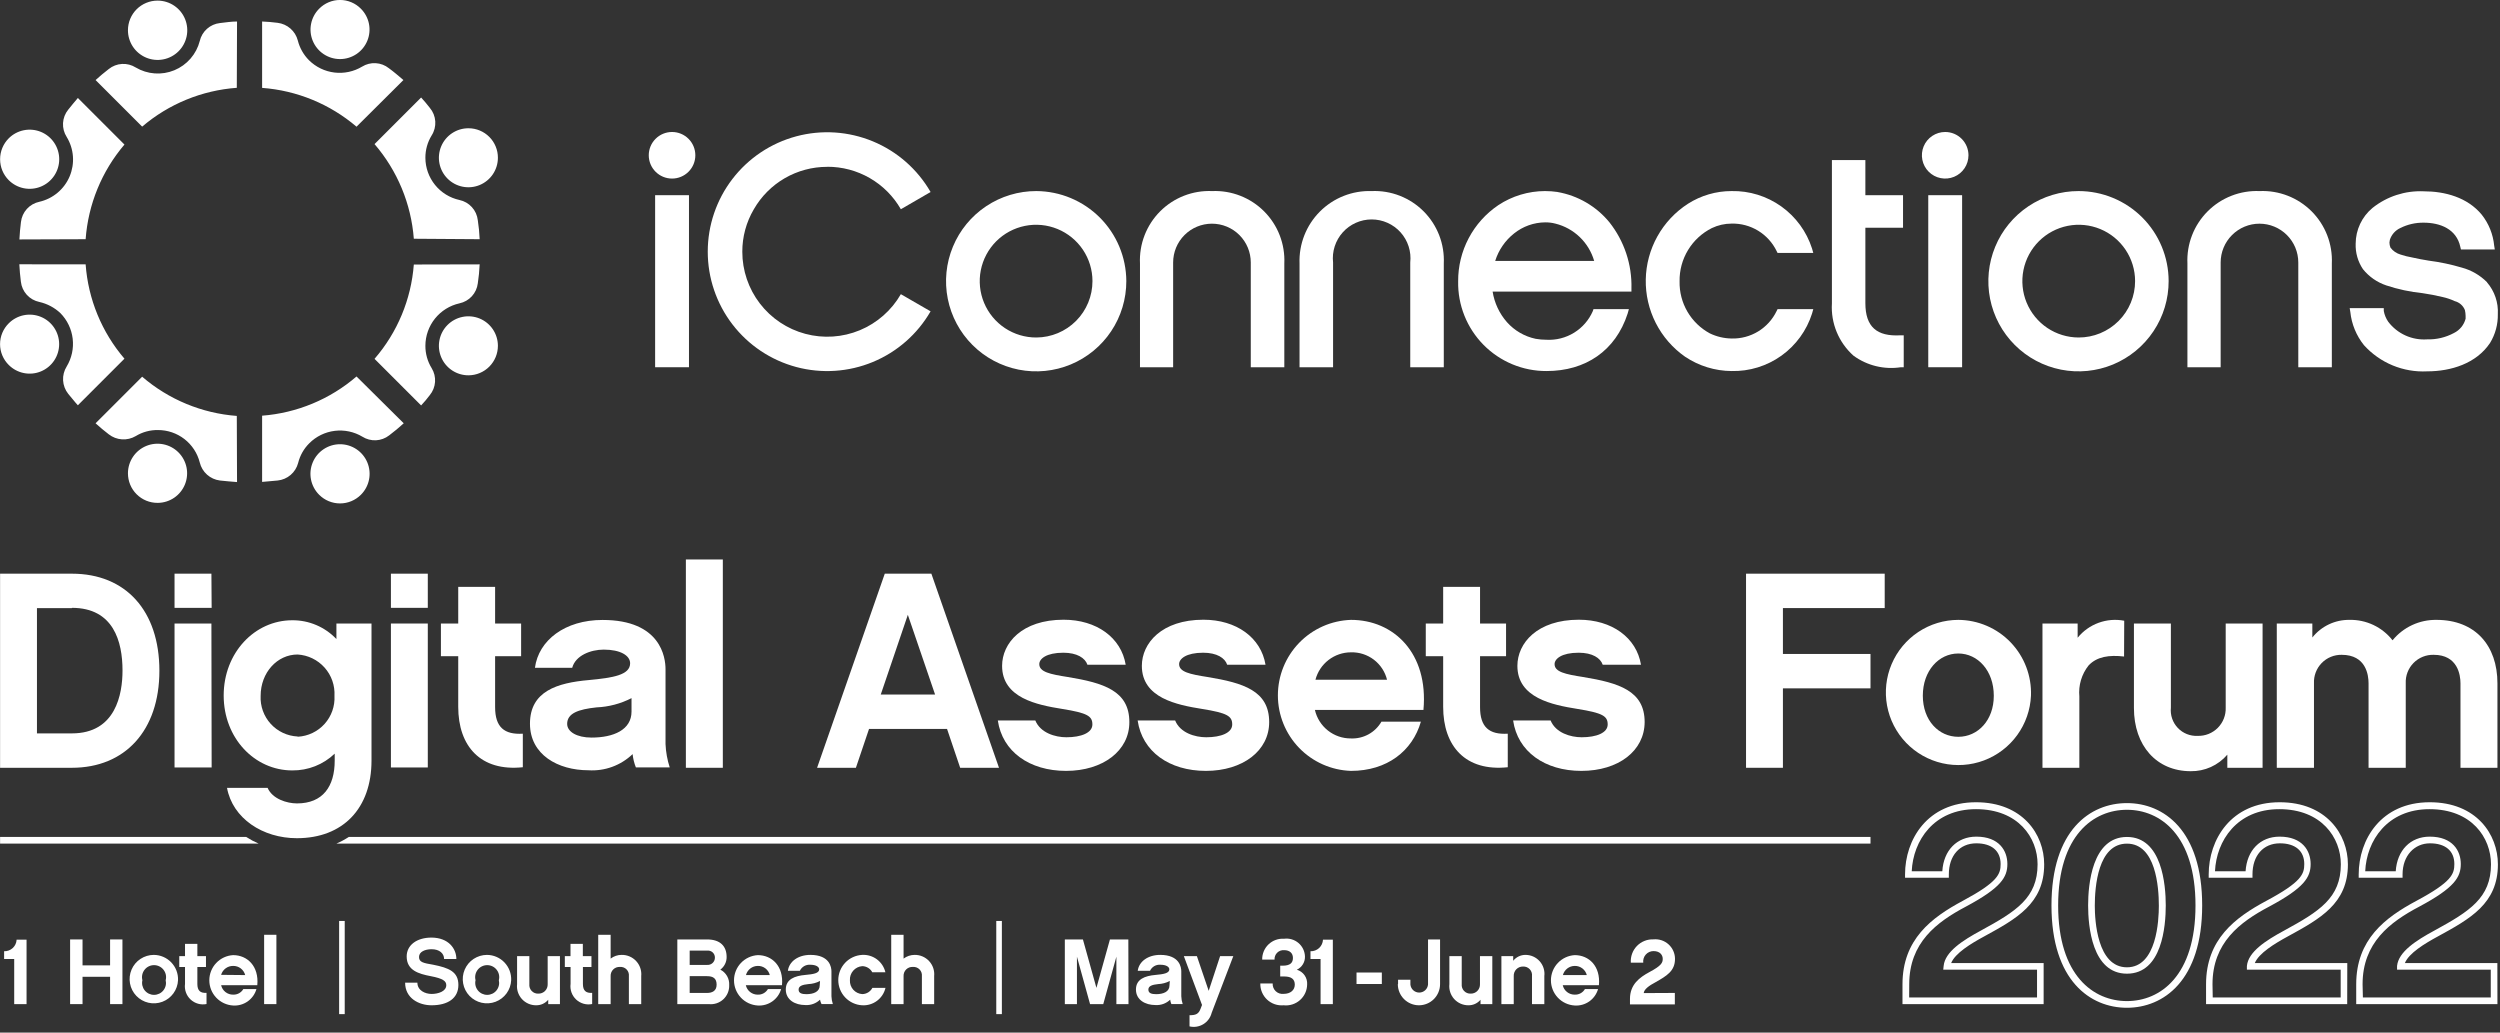 <svg xmlns="http://www.w3.org/2000/svg" width="322" height="133" viewBox="0 0 322 133" fill="none"><rect x="0" y="0" width="322" height="133" fill="#333333" stroke="none"/><g clip-path="url(#clip0_4504_1010)"><path d="M192.58 33.61C193.016 32.213 193.863 30.979 195.01 30.07C196.145 29.158 197.554 28.655 199.01 28.64C199.455 28.634 199.899 28.688 200.33 28.8C201.512 29.093 202.597 29.691 203.474 30.535C204.352 31.38 204.992 32.44 205.33 33.61H192.58ZM200.64 24.73C200.094 24.65 199.542 24.61 198.99 24.61C196.856 24.615 194.77 25.244 192.99 26.42C191.384 27.503 190.071 28.966 189.167 30.68C188.263 32.393 187.797 34.303 187.81 36.24C187.782 37.751 188.056 39.252 188.617 40.656C189.177 42.059 190.013 43.337 191.074 44.413C192.135 45.489 193.4 46.342 194.796 46.922C196.191 47.502 197.689 47.797 199.2 47.79C204.2 47.79 208.08 45.2 209.64 40.39L209.8 39.82H205.24L205.16 40.06C204.659 41.217 203.815 42.191 202.742 42.853C201.669 43.515 200.419 43.831 199.16 43.76C198.704 43.759 198.249 43.719 197.8 43.64C196.37 43.341 195.073 42.591 194.1 41.5C193.122 40.389 192.48 39.023 192.25 37.56H210.13V37.15C210.209 34.07 209.208 31.06 207.3 28.64C205.609 26.574 203.231 25.186 200.6 24.73" fill="white"></path><path d="M156.12 24.61C154.883 24.557 153.648 24.763 152.494 25.213C151.34 25.664 150.293 26.35 149.419 27.228C148.545 28.106 147.864 29.156 147.418 30.311C146.972 31.467 146.772 32.703 146.83 33.94V47.3H151.1V33.81C151.1 32.484 151.627 31.212 152.564 30.274C153.502 29.337 154.774 28.81 156.1 28.81C157.426 28.81 158.698 29.337 159.636 30.274C160.573 31.212 161.1 32.484 161.1 33.81V47.3H165.42V33.94C165.477 32.703 165.275 31.468 164.829 30.313C164.383 29.158 163.701 28.109 162.827 27.231C161.954 26.354 160.907 25.668 159.754 25.217C158.601 24.765 157.367 24.559 156.13 24.61" fill="white"></path><path d="M176.67 24.61C175.436 24.569 174.206 24.783 173.058 25.238C171.91 25.693 170.868 26.38 169.996 27.255C169.125 28.13 168.443 29.175 167.993 30.325C167.543 31.475 167.334 32.706 167.38 33.94V47.3H171.7V33.81C171.623 33.111 171.694 32.404 171.909 31.735C172.124 31.066 172.477 30.45 172.946 29.926C173.415 29.403 173.989 28.984 174.631 28.698C175.272 28.411 175.967 28.263 176.67 28.263C177.373 28.263 178.068 28.411 178.709 28.698C179.351 28.984 179.925 29.403 180.394 29.926C180.863 30.45 181.216 31.066 181.431 31.735C181.646 32.404 181.717 33.111 181.64 33.81V47.3H185.96V33.94C186.018 32.703 185.818 31.467 185.372 30.311C184.926 29.156 184.245 28.106 183.371 27.228C182.497 26.35 181.45 25.664 180.296 25.213C179.142 24.763 177.907 24.557 176.67 24.61Z" fill="white"></path><path d="M220.48 29.38C221.276 28.999 222.147 28.8 223.03 28.8C224.234 28.771 225.422 29.09 226.45 29.718C227.478 30.346 228.305 31.256 228.83 32.34L228.95 32.58H233.55L233.39 32.01C232.689 29.826 231.302 27.927 229.436 26.593C227.57 25.26 225.323 24.565 223.03 24.61C221.035 24.608 219.082 25.177 217.4 26.25C215.766 27.306 214.417 28.747 213.471 30.446C212.525 32.146 212.011 34.052 211.975 35.996C211.938 37.941 212.38 39.865 213.261 41.599C214.143 43.333 215.437 44.824 217.03 45.94C218.805 47.133 220.892 47.776 223.03 47.79C225.325 47.842 227.574 47.149 229.442 45.815C231.309 44.48 232.695 42.577 233.39 40.39L233.55 39.82H228.95L228.83 40.06C228.308 41.147 227.482 42.059 226.453 42.687C225.424 43.315 224.235 43.632 223.03 43.6C222.06 43.586 221.104 43.36 220.23 42.94C219.026 42.29 218.025 41.321 217.337 40.139C216.649 38.957 216.3 37.608 216.33 36.24C216.305 34.822 216.682 33.425 217.416 32.212C218.15 30.998 219.212 30.017 220.48 29.38" fill="white"></path><path d="M240.26 39.08V29.33H245.11V25.14H240.26V20.62H235.95V39.08C235.874 40.342 236.086 41.604 236.569 42.771C237.052 43.939 237.795 44.981 238.74 45.82C240.496 47.096 242.684 47.628 244.83 47.3H245.2V43.19H244.75C241.75 43.35 240.26 42.12 240.26 39.04" fill="white"></path><path d="M250.54 17C249.947 17 249.367 17.176 248.873 17.506C248.38 17.835 247.995 18.304 247.768 18.852C247.541 19.4 247.482 20.003 247.598 20.585C247.713 21.167 247.999 21.702 248.419 22.121C248.838 22.541 249.373 22.827 249.955 22.942C250.537 23.058 251.14 22.999 251.688 22.772C252.236 22.545 252.705 22.16 253.034 21.667C253.364 21.173 253.54 20.593 253.54 20C253.54 19.204 253.224 18.441 252.661 17.879C252.099 17.316 251.336 17 250.54 17Z" fill="white"></path><path d="M252.72 25.14H248.36V47.3H252.72V25.14Z" fill="white"></path><path d="M291.03 24.61C289.793 24.559 288.559 24.765 287.406 25.217C286.253 25.668 285.206 26.354 284.333 27.232C283.459 28.109 282.777 29.158 282.331 30.313C281.885 31.468 281.684 32.703 281.74 33.94V47.3H286.02V33.81C286.02 32.484 286.547 31.212 287.484 30.275C288.422 29.337 289.694 28.81 291.02 28.81C292.346 28.81 293.618 29.337 294.556 30.275C295.493 31.212 296.02 32.484 296.02 33.81V47.3H300.34V33.94C300.397 32.702 300.195 31.466 299.748 30.311C299.301 29.155 298.619 28.105 297.744 27.228C296.869 26.35 295.822 25.664 294.667 25.214C293.513 24.763 292.278 24.558 291.04 24.61" fill="white"></path><path d="M320.34 36.36C319.443 35.454 318.321 34.802 317.09 34.47C315.693 34.055 314.265 33.754 312.82 33.57C312.08 33.45 311.38 33.32 310.68 33.16C310.178 33.073 309.684 32.95 309.2 32.79C308.676 32.643 308.216 32.326 307.89 31.89C307.806 31.68 307.761 31.456 307.76 31.23C307.76 31.14 307.81 31.02 307.81 30.9C307.916 30.565 308.091 30.256 308.323 29.992C308.556 29.729 308.841 29.517 309.16 29.37C310.091 28.905 311.119 28.668 312.16 28.68C314.3 28.68 316.4 29.5 316.89 31.8L316.97 32.13H321.33L321.25 31.64C321.112 30.179 320.553 28.789 319.64 27.64C317.8 25.42 314.92 24.64 312.16 24.64C309.78 24.536 307.443 25.296 305.58 26.78C304.903 27.341 304.358 28.044 303.983 28.839C303.609 29.634 303.413 30.501 303.41 31.38C303.366 32.549 303.695 33.701 304.35 34.67C305.129 35.639 306.171 36.365 307.35 36.76C308.869 37.263 310.438 37.598 312.03 37.76C312.85 37.88 313.76 38.05 314.58 38.25C315.132 38.37 315.669 38.551 316.18 38.79C316.472 38.865 316.742 39.009 316.968 39.209C317.194 39.409 317.37 39.659 317.48 39.94C317.535 40.183 317.565 40.431 317.57 40.68C317.57 40.8 317.57 40.93 317.57 41.05C317.466 41.446 317.279 41.816 317.02 42.133C316.761 42.45 316.437 42.709 316.07 42.89C315.008 43.462 313.815 43.745 312.61 43.71C311.655 43.776 310.698 43.604 309.825 43.21C308.953 42.816 308.192 42.211 307.61 41.45C307.318 41.031 307.12 40.553 307.03 40.05V39.69H302.64L302.72 40.17C302.882 41.739 303.493 43.229 304.48 44.46C305.501 45.591 306.762 46.48 308.17 47.063C309.578 47.646 311.098 47.908 312.62 47.83C315.67 47.83 318.95 46.83 320.72 44.17C321.399 43.057 321.746 41.773 321.72 40.47C321.805 38.97 321.303 37.496 320.32 36.36" fill="white"></path><path d="M133.48 43.47C132.043 43.476 130.637 43.055 129.439 42.262C128.242 41.468 127.307 40.337 126.752 39.011C126.198 37.686 126.049 36.226 126.325 34.816C126.601 33.406 127.289 32.109 128.302 31.09C129.315 30.072 130.608 29.377 132.016 29.093C133.425 28.809 134.886 28.95 136.214 29.497C137.543 30.044 138.679 30.973 139.48 32.166C140.28 33.359 140.708 34.763 140.71 36.2C140.713 38.122 139.953 39.967 138.598 41.329C137.242 42.692 135.402 43.462 133.48 43.47V43.47ZM133.48 24.61C131.182 24.606 128.935 25.284 127.022 26.558C125.11 27.832 123.619 29.645 122.738 31.768C121.856 33.89 121.625 36.226 122.072 38.48C122.519 40.734 123.626 42.804 125.251 44.429C126.875 46.054 128.946 47.16 131.2 47.608C133.454 48.055 135.79 47.824 137.912 46.942C140.034 46.061 141.848 44.57 143.122 42.658C144.396 40.745 145.074 38.498 145.07 36.2C145.054 33.131 143.828 30.192 141.658 28.022C139.488 25.852 136.549 24.626 133.48 24.61Z" fill="white"></path><path d="M267.72 43.47C266.285 43.466 264.884 43.037 263.693 42.238C262.502 41.438 261.575 40.303 261.028 38.977C260.481 37.651 260.34 36.192 260.621 34.785C260.903 33.379 261.595 32.087 262.61 31.073C263.625 30.059 264.918 29.369 266.325 29.089C267.732 28.81 269.19 28.953 270.516 29.502C271.842 30.05 272.975 30.979 273.773 32.172C274.571 33.364 274.998 34.766 275 36.2C275.001 37.156 274.814 38.103 274.448 38.986C274.083 39.869 273.547 40.672 272.87 41.347C272.194 42.023 271.391 42.558 270.507 42.922C269.623 43.287 268.676 43.473 267.72 43.47V43.47ZM267.72 24.61C265.423 24.608 263.176 25.288 261.265 26.563C259.354 27.839 257.864 29.652 256.985 31.775C256.105 33.897 255.875 36.233 256.323 38.486C256.772 40.74 257.879 42.809 259.504 44.433C261.129 46.057 263.2 47.162 265.454 47.609C267.707 48.055 270.043 47.823 272.165 46.942C274.286 46.06 276.099 44.569 277.372 42.657C278.646 40.745 279.324 38.498 279.32 36.2C279.317 33.125 278.094 30.177 275.919 28.004C273.744 25.831 270.795 24.61 267.72 24.61Z" fill="white"></path><path d="M106.54 21.48C108.464 21.471 110.356 21.973 112.024 22.934C113.691 23.895 115.073 25.28 116.03 26.95L119.86 24.73C118.168 21.797 115.555 19.504 112.427 18.207C109.299 16.911 105.831 16.682 102.56 17.558C99.289 18.434 96.398 20.365 94.337 23.051C92.275 25.737 91.158 29.029 91.158 32.415C91.158 35.801 92.275 39.093 94.337 41.779C96.398 44.465 99.289 46.396 102.56 47.272C105.831 48.147 109.299 47.919 112.427 46.623C115.555 45.326 118.168 43.033 119.86 40.1L116.03 37.89C114.828 39.978 112.97 41.61 110.744 42.534C108.519 43.457 106.052 43.621 103.724 42.998C101.397 42.376 99.34 41.003 97.873 39.092C96.405 37.181 95.61 34.839 95.61 32.43C95.604 30.507 96.115 28.617 97.09 26.96C98.043 25.296 99.419 23.913 101.078 22.952C102.738 21.992 104.622 21.487 106.54 21.49" fill="white"></path><path d="M86.56 17C85.764 17 85.001 17.316 84.439 17.879C83.876 18.441 83.56 19.204 83.56 20C83.56 20.796 83.876 21.559 84.439 22.121C85.001 22.684 85.764 23 86.56 23C87.356 23 88.119 22.684 88.681 22.121C89.244 21.559 89.56 20.796 89.56 20C89.56 19.204 89.244 18.441 88.681 17.879C88.119 17.316 87.356 17 86.56 17Z" fill="white"></path><path d="M88.74 25.14H84.38V47.3H88.74V25.14Z" fill="white"></path><path d="M51.96 10.31C51.35 9.79 50.74 9.26 50.08 8.78C49.597 8.397 49.007 8.173 48.392 8.137C47.776 8.101 47.164 8.256 46.64 8.58C45.571 9.223 44.318 9.492 43.079 9.343C41.841 9.195 40.687 8.638 39.8 7.76C39.101 7.058 38.603 6.18 38.36 5.22C38.206 4.623 37.875 4.086 37.412 3.679C36.948 3.272 36.372 3.015 35.76 2.94C35.09 2.85 34.43 2.8 33.76 2.77V11.32C38.242 11.652 42.501 13.403 45.92 16.32L51.96 10.31ZM61.78 30.81C61.746 29.989 61.666 29.171 61.54 28.36C61.47 27.733 61.204 27.145 60.78 26.678C60.356 26.212 59.797 25.89 59.18 25.76C57.94 25.489 56.829 24.804 56.031 23.816C55.233 22.829 54.795 21.599 54.79 20.33C54.784 19.31 55.064 18.308 55.6 17.44C55.944 16.9 56.106 16.264 56.063 15.626C56.02 14.987 55.774 14.379 55.36 13.89C55.02 13.45 54.64 12.99 54.24 12.56L48.24 18.56C51.183 21.98 52.956 26.251 53.3 30.75L61.78 30.81ZM11.03 30.81C11.356 26.318 13.107 22.047 16.03 18.62L10.03 12.62C9.6 13.11 9.2 13.62 8.79 14.12C8.389 14.61 8.154 15.215 8.118 15.847C8.082 16.48 8.248 17.107 8.59 17.64C9.052 18.395 9.327 19.25 9.393 20.133C9.459 21.015 9.314 21.901 8.971 22.717C8.627 23.533 8.094 24.255 7.415 24.824C6.737 25.393 5.933 25.793 5.07 25.99C4.452 26.119 3.889 26.439 3.464 26.906C3.038 27.373 2.771 27.962 2.7 28.59C2.61 29.34 2.53 30.09 2.5 30.84L11.03 30.81ZM20.34 0.08C21.094 0.088 21.829 0.319 22.452 0.744C23.075 1.169 23.559 1.769 23.841 2.468C24.124 3.167 24.194 3.934 24.041 4.673C23.888 5.412 23.52 6.089 22.983 6.618C22.447 7.148 21.765 7.507 21.024 7.65C20.284 7.793 19.518 7.714 18.822 7.422C18.127 7.13 17.533 6.639 17.116 6.011C16.7 5.382 16.478 4.644 16.48 3.89C16.48 3.389 16.579 2.892 16.771 2.43C16.963 1.967 17.245 1.546 17.599 1.192C17.954 0.838 18.375 0.558 18.839 0.367C19.302 0.176 19.799 0.079 20.3 0.08H20.34ZM1.13 17.81C1.664 17.279 2.342 16.918 3.081 16.772C3.82 16.626 4.585 16.703 5.28 16.991C5.975 17.28 6.569 17.769 6.987 18.395C7.405 19.021 7.628 19.757 7.628 20.51C7.628 21.263 7.405 21.999 6.987 22.625C6.569 23.251 5.975 23.739 5.28 24.028C4.585 24.317 3.82 24.394 3.081 24.248C2.342 24.102 1.664 23.741 1.13 23.21C0.414 22.494 0.012 21.523 0.012 20.51C0.012 19.497 0.414 18.526 1.13 17.81V17.81ZM64.13 20.33C64.128 21.082 63.903 21.816 63.483 22.44C63.064 23.064 62.468 23.55 61.773 23.835C61.077 24.121 60.312 24.194 59.575 24.044C58.838 23.895 58.162 23.53 57.632 22.996C57.103 22.462 56.743 21.783 56.6 21.045C56.456 20.307 56.535 19.543 56.826 18.849C57.117 18.156 57.607 17.565 58.234 17.15C58.862 16.735 59.598 16.516 60.35 16.52C60.849 16.521 61.342 16.621 61.802 16.813C62.262 17.006 62.679 17.287 63.031 17.641C63.382 17.994 63.66 18.414 63.848 18.876C64.037 19.337 64.133 19.831 64.13 20.33V20.33ZM46.48 1.12C47.012 1.651 47.374 2.328 47.522 3.065C47.669 3.803 47.594 4.567 47.306 5.262C47.019 5.956 46.532 6.55 45.907 6.968C45.282 7.386 44.547 7.609 43.795 7.609C43.043 7.609 42.308 7.386 41.683 6.968C41.058 6.55 40.571 5.956 40.284 5.262C39.996 4.567 39.921 3.803 40.069 3.065C40.215 2.328 40.578 1.651 41.11 1.12C41.461 0.764 41.879 0.481 42.34 0.289C42.801 0.096 43.295 -0.004 43.795 -0.004C44.295 -0.004 44.789 0.096 45.25 0.289C45.711 0.481 46.129 0.764 46.48 1.12V1.12ZM52 54.52C51.39 55.07 50.78 55.59 50.12 56.08C49.633 56.458 49.042 56.677 48.427 56.708C47.811 56.738 47.202 56.578 46.68 56.25C45.609 55.607 44.355 55.341 43.115 55.493C41.876 55.645 40.723 56.207 39.84 57.09C39.137 57.789 38.639 58.667 38.4 59.63C38.242 60.231 37.905 60.769 37.433 61.173C36.962 61.577 36.378 61.827 35.76 61.89L33.76 62.07V53.54C38.248 53.196 42.509 51.427 45.92 48.49L52 54.52ZM61.78 34.05C61.744 34.87 61.664 35.688 61.54 36.5C61.464 37.121 61.195 37.703 60.772 38.163C60.349 38.624 59.792 38.941 59.18 39.07C57.937 39.347 56.826 40.038 56.028 41.03C55.23 42.023 54.794 43.257 54.79 44.53C54.784 45.55 55.064 46.552 55.6 47.42C55.925 47.952 56.077 48.571 56.034 49.193C55.991 49.815 55.756 50.408 55.36 50.89C55.012 51.354 54.638 51.798 54.24 52.22L48.24 46.22C51.185 42.817 52.959 38.557 53.3 34.07L61.78 34.05ZM11.03 34.05C11.354 38.53 13.107 42.789 16.03 46.2L10.03 52.2C9.6 51.74 9.2 51.2 8.79 50.73C8.394 50.235 8.162 49.629 8.126 48.997C8.091 48.364 8.253 47.736 8.59 47.2C9.237 46.127 9.509 44.87 9.362 43.626C9.215 42.382 8.659 41.222 7.78 40.33C7.018 39.615 6.079 39.118 5.06 38.89C4.442 38.761 3.879 38.441 3.454 37.974C3.028 37.507 2.761 36.918 2.69 36.29C2.6 35.54 2.52 34.79 2.49 34.04L11.03 34.05ZM20.34 64.77C21.091 64.76 21.823 64.528 22.443 64.104C23.063 63.679 23.543 63.081 23.824 62.384C24.105 61.687 24.173 60.922 24.021 60.186C23.868 59.451 23.501 58.776 22.966 58.249C22.432 57.721 21.753 57.363 21.015 57.22C20.277 57.077 19.514 57.155 18.821 57.445C18.127 57.735 17.535 58.223 17.119 58.849C16.702 59.474 16.48 60.209 16.48 60.96C16.479 61.461 16.577 61.958 16.768 62.422C16.96 62.885 17.241 63.306 17.596 63.66C17.952 64.015 18.373 64.295 18.837 64.486C19.301 64.676 19.799 64.772 20.3 64.77H20.34ZM1.13 47.01C1.661 47.542 2.338 47.904 3.076 48.051C3.813 48.199 4.577 48.124 5.272 47.836C5.967 47.549 6.56 47.062 6.978 46.437C7.396 45.812 7.619 45.077 7.619 44.325C7.619 43.573 7.396 42.838 6.978 42.213C6.56 41.588 5.967 41.101 5.272 40.814C4.577 40.526 3.813 40.451 3.076 40.598C2.338 40.745 1.661 41.108 1.13 41.64C0.774 41.991 0.492 42.409 0.299 42.87C0.106 43.331 0.006 43.825 0.006 44.325C0.006 44.825 0.106 45.319 0.299 45.78C0.492 46.241 0.774 46.659 1.13 47.01V47.01ZM64.13 44.53C64.128 43.778 63.903 43.043 63.483 42.419C63.064 41.795 62.468 41.31 61.773 41.024C61.077 40.739 60.312 40.666 59.575 40.816C58.838 40.965 58.162 41.33 57.632 41.864C57.103 42.397 56.743 43.076 56.6 43.815C56.456 44.553 56.535 45.317 56.826 46.01C57.117 46.704 57.607 47.295 58.234 47.71C58.862 48.125 59.598 48.344 60.35 48.34C61.356 48.335 62.319 47.931 63.028 47.216C63.736 46.502 64.133 45.536 64.13 44.53V44.53ZM46.48 63.73C47.015 63.198 47.381 62.519 47.53 61.779C47.679 61.04 47.605 60.272 47.318 59.575C47.03 58.877 46.541 58.28 45.914 57.861C45.287 57.441 44.55 57.217 43.795 57.217C43.04 57.217 42.303 57.441 41.676 57.861C41.048 58.28 40.56 58.877 40.273 59.575C39.985 60.272 39.911 61.04 40.06 61.779C40.209 62.519 40.575 63.198 41.11 63.73C41.822 64.441 42.788 64.841 43.795 64.841C44.802 64.841 45.768 64.441 46.48 63.73V63.73ZM30.53 62.09C29.78 62.03 29.05 61.97 28.33 61.89C27.712 61.814 27.132 61.551 26.668 61.136C26.203 60.722 25.876 60.175 25.73 59.57C25.427 58.372 24.731 57.309 23.755 56.552C22.778 55.795 21.576 55.386 20.34 55.39C19.332 55.375 18.341 55.645 17.48 56.17C16.945 56.484 16.328 56.63 15.71 56.589C15.091 56.548 14.498 56.322 14.01 55.94C13.43 55.5 12.85 55.01 12.31 54.52L18.31 48.52C21.729 51.462 26.002 53.232 30.5 53.57L30.53 62.09ZM30.53 2.77C29.78 2.77 29.05 2.89 28.33 2.97C27.71 3.037 27.127 3.296 26.661 3.71C26.195 4.124 25.87 4.672 25.73 5.28C25.514 6.119 25.106 6.896 24.538 7.55C23.97 8.204 23.258 8.716 22.457 9.047C21.657 9.378 20.791 9.518 19.927 9.456C19.063 9.394 18.225 9.132 17.48 8.69C16.952 8.359 16.335 8.2 15.713 8.236C15.091 8.272 14.496 8.5 14.01 8.89C13.43 9.35 12.85 9.81 12.31 10.31L18.31 16.31C21.737 13.388 26.008 11.636 30.5 11.31L30.53 2.77Z" fill="white"></path><path d="M3.42 129.33H1.83V123.52H0.53V122.52C0.94 122.534 1.34 122.385 1.641 122.106C1.943 121.827 2.122 121.44 2.14 121.03H3.42V129.33Z" fill="white"></path><path d="M15.77 129.33H14.18V125.81H10.63V129.33H9.03V121H10.63V124.34H14.18V121H15.77V129.33Z" fill="white"></path><path d="M22.93 126.25C22.903 126.86 22.697 127.449 22.337 127.944C21.978 128.438 21.482 128.816 20.91 129.031C20.338 129.246 19.716 129.288 19.12 129.152C18.524 129.016 17.982 128.709 17.559 128.267C17.137 127.826 16.853 127.27 16.744 126.669C16.634 126.068 16.704 125.448 16.943 124.886C17.183 124.324 17.582 123.845 18.092 123.508C18.602 123.171 19.199 122.991 19.81 122.99C20.231 122.992 20.647 123.079 21.034 123.246C21.42 123.412 21.77 123.655 22.061 123.959C22.352 124.263 22.579 124.623 22.728 125.016C22.877 125.41 22.946 125.829 22.93 126.25V126.25ZM21.34 126.25C21.4 126.021 21.406 125.781 21.359 125.549C21.311 125.317 21.211 125.099 21.066 124.912C20.922 124.724 20.736 124.572 20.523 124.468C20.311 124.364 20.077 124.309 19.84 124.309C19.603 124.309 19.369 124.364 19.157 124.468C18.944 124.572 18.759 124.724 18.614 124.912C18.469 125.099 18.369 125.317 18.321 125.549C18.274 125.781 18.28 126.021 18.34 126.25C18.288 126.476 18.287 126.711 18.338 126.937C18.389 127.163 18.49 127.375 18.634 127.556C18.778 127.738 18.962 127.885 19.17 127.986C19.379 128.086 19.608 128.139 19.84 128.139C20.072 128.139 20.301 128.086 20.509 127.986C20.718 127.885 20.902 127.738 21.046 127.556C21.19 127.375 21.291 127.163 21.342 126.937C21.393 126.711 21.392 126.476 21.34 126.25V126.25Z" fill="white"></path><path d="M26.6 129.32C26.236 129.393 25.861 129.379 25.504 129.277C25.147 129.176 24.82 128.991 24.549 128.738C24.278 128.485 24.071 128.17 23.946 127.821C23.821 127.472 23.781 127.098 23.83 126.73V124.55H23.09V123.15H23.83V121.57H25.42V123.15H26.53V124.55H25.42V126.74C25.42 127.6 25.81 127.93 26.6 127.88V129.32Z" fill="white"></path><path d="M28.48 126.89C28.558 127.241 28.755 127.554 29.038 127.776C29.32 127.998 29.671 128.116 30.03 128.11C30.293 128.12 30.554 128.059 30.785 127.932C31.016 127.805 31.208 127.618 31.34 127.39H33.03C32.847 128.032 32.449 128.593 31.904 128.979C31.358 129.364 30.697 129.552 30.03 129.51C29.201 129.464 28.42 129.102 27.849 128.498C27.278 127.895 26.96 127.096 26.96 126.265C26.96 125.434 27.278 124.635 27.849 124.032C28.42 123.428 29.201 123.066 30.03 123.02C31.85 123.02 33.37 124.44 33.14 126.89H28.48ZM31.58 125.59C31.492 125.248 31.291 124.945 31.01 124.731C30.729 124.516 30.384 124.403 30.03 124.41C29.681 124.405 29.341 124.515 29.061 124.723C28.78 124.931 28.576 125.225 28.48 125.56L31.58 125.59Z" fill="white"></path><path d="M35.6 129.33H34.02V120.4H35.6V129.33Z" fill="white"></path><path d="M44.4 118.62V130.62H43.68V118.62H44.4Z" fill="white"></path><path d="M58.78 123.52H57.2C57.2 122.8 56.6 122.26 55.59 122.26C54.75 122.26 53.97 122.58 53.97 123.26C53.97 123.94 54.53 124.04 55.81 124.26C57.81 124.66 59.04 125.15 59.04 126.86C59.04 128.57 57.69 129.48 55.59 129.48C53.96 129.48 52.18 128.58 52.18 126.57H53.76C53.76 127.57 54.76 128.02 55.59 128.02C56.42 128.02 57.48 127.7 57.48 126.89C57.48 126.36 57.05 126.03 55.48 125.73C53.91 125.43 52.38 124.98 52.38 123.19C52.38 121.76 53.64 120.76 55.59 120.76C57.79 120.78 58.78 122.2 58.78 123.52Z" fill="white"></path><path d="M65.84 126.25C65.813 126.86 65.607 127.449 65.248 127.944C64.888 128.438 64.392 128.816 63.82 129.031C63.248 129.246 62.626 129.288 62.03 129.152C61.434 129.016 60.892 128.709 60.469 128.267C60.047 127.826 59.763 127.27 59.654 126.669C59.544 126.068 59.614 125.448 59.853 124.886C60.093 124.324 60.492 123.845 61.002 123.508C61.512 123.171 62.109 122.991 62.72 122.99C63.141 122.992 63.557 123.079 63.944 123.246C64.331 123.412 64.68 123.655 64.971 123.959C65.262 124.263 65.489 124.623 65.638 125.016C65.787 125.41 65.856 125.829 65.84 126.25V126.25ZM64.25 126.25C64.31 126.021 64.316 125.781 64.269 125.549C64.221 125.317 64.121 125.099 63.976 124.912C63.831 124.724 63.646 124.572 63.433 124.468C63.221 124.364 62.987 124.309 62.75 124.309C62.513 124.309 62.279 124.364 62.067 124.468C61.854 124.572 61.669 124.724 61.524 124.912C61.379 125.099 61.279 125.317 61.231 125.549C61.184 125.781 61.19 126.021 61.25 126.25C61.197 126.476 61.197 126.711 61.248 126.937C61.298 127.163 61.4 127.375 61.544 127.556C61.688 127.738 61.872 127.885 62.08 127.986C62.289 128.086 62.518 128.139 62.75 128.139C62.982 128.139 63.211 128.086 63.42 127.986C63.628 127.885 63.812 127.738 63.956 127.556C64.1 127.375 64.201 127.163 64.252 126.937C64.303 126.711 64.302 126.476 64.25 126.25V126.25Z" fill="white"></path><path d="M72.12 129.33H70.61V128.77C70.418 128.998 70.177 129.18 69.905 129.303C69.634 129.426 69.338 129.486 69.04 129.48C68.695 129.481 68.354 129.408 68.039 129.268C67.724 129.128 67.442 128.923 67.211 128.666C66.981 128.409 66.808 128.107 66.702 127.778C66.597 127.45 66.562 127.103 66.6 126.76V123.15H68.18V126.76C68.164 126.919 68.183 127.08 68.234 127.231C68.286 127.382 68.37 127.52 68.48 127.636C68.59 127.752 68.724 127.843 68.872 127.902C69.021 127.961 69.18 127.988 69.34 127.98C69.501 127.984 69.66 127.955 69.809 127.895C69.958 127.835 70.093 127.745 70.205 127.631C70.318 127.516 70.406 127.38 70.463 127.23C70.521 127.08 70.547 126.92 70.54 126.76V123.15H72.12V129.33Z" fill="white"></path><path d="M76.27 129.32C75.906 129.395 75.529 129.382 75.171 129.282C74.812 129.181 74.484 128.996 74.211 128.743C73.939 128.489 73.732 128.174 73.606 127.824C73.481 127.474 73.441 127.099 73.49 126.73V124.55H72.75V123.15H73.48V121.57H75.07V123.15H76.18V124.55H75.08V126.74C75.08 127.6 75.47 127.93 76.27 127.88V129.32Z" fill="white"></path><path d="M82.59 129.33H81V125.72C81.017 125.563 80.999 125.405 80.947 125.257C80.896 125.108 80.812 124.972 80.702 124.86C80.593 124.747 80.459 124.66 80.312 124.605C80.165 124.549 80.007 124.527 79.85 124.54C79.692 124.53 79.533 124.553 79.384 124.609C79.235 124.664 79.1 124.751 78.987 124.862C78.873 124.973 78.785 125.107 78.727 125.255C78.669 125.403 78.643 125.561 78.65 125.72V129.33H77.05V120.4H78.65V123.47C79.053 123.157 79.55 122.988 80.06 122.99C80.412 122.983 80.761 123.05 81.084 123.187C81.408 123.325 81.699 123.529 81.938 123.787C82.177 124.045 82.359 124.35 82.471 124.684C82.583 125.017 82.624 125.37 82.59 125.72V129.33Z" fill="white"></path><path d="M91.3 129.33H87.24V121H91.08C92.75 121 93.59 121.86 93.59 123.26C93.594 123.576 93.522 123.889 93.381 124.172C93.24 124.456 93.034 124.702 92.78 124.89C93.144 125.076 93.446 125.365 93.648 125.72C93.851 126.075 93.945 126.482 93.92 126.89C93.932 127.229 93.871 127.567 93.741 127.881C93.611 128.194 93.415 128.476 93.167 128.708C92.918 128.939 92.623 129.114 92.301 129.222C91.979 129.329 91.638 129.366 91.3 129.33V129.33ZM88.83 122.44V124.28H91.08C91.208 124.29 91.336 124.273 91.457 124.23C91.579 124.188 91.689 124.121 91.783 124.034C91.877 123.946 91.952 123.84 92.003 123.723C92.054 123.605 92.08 123.478 92.08 123.35C92.084 123.222 92.06 123.094 92.01 122.976C91.96 122.857 91.884 122.751 91.789 122.665C91.694 122.578 91.582 122.514 91.459 122.475C91.337 122.436 91.207 122.424 91.08 122.44H88.83ZM91.05 125.73H88.83V127.89H91.08C91.7 127.89 92.3 127.65 92.3 126.83C92.3 126.01 91.85 125.73 91.05 125.73Z" fill="white"></path><path d="M96.06 126.89C96.138 127.239 96.334 127.551 96.614 127.773C96.894 127.995 97.242 128.114 97.6 128.11C97.863 128.121 98.125 128.06 98.356 127.933C98.587 127.806 98.778 127.618 98.91 127.39H100.61C100.425 128.032 100.027 128.591 99.482 128.976C98.937 129.362 98.276 129.55 97.61 129.51C96.781 129.464 96 129.102 95.429 128.498C94.858 127.895 94.54 127.096 94.54 126.265C94.54 125.434 94.858 124.635 95.429 124.032C96 123.428 96.781 123.066 97.61 123.02C99.43 123.02 100.95 124.44 100.72 126.89H96.06ZM99.15 125.59C99.066 125.246 98.866 124.941 98.584 124.726C98.302 124.511 97.954 124.4 97.6 124.41C97.252 124.412 96.915 124.529 96.64 124.742C96.365 124.955 96.168 125.253 96.08 125.59H99.15Z" fill="white"></path><path d="M105.62 128.76C105.368 129 105.069 129.185 104.742 129.304C104.415 129.423 104.067 129.472 103.72 129.45C102.41 129.45 101.21 128.79 101.21 127.45C101.21 126.11 102.37 125.69 103.74 125.57C104.74 125.48 105.51 125.36 105.51 124.85C105.51 124.53 105.09 124.26 104.38 124.26C104.101 124.235 103.821 124.297 103.577 124.436C103.334 124.576 103.14 124.786 103.02 125.04H101.48C101.63 123.87 102.76 122.99 104.38 122.99C106.89 122.99 107.09 124.61 107.09 125.11V128.32C107.102 128.66 107.162 128.997 107.27 129.32H105.81C105.719 129.144 105.655 128.955 105.62 128.76V128.76ZM105.62 126.35C105.156 126.592 104.643 126.729 104.12 126.75C103.34 126.83 102.86 127 102.86 127.46C102.86 127.92 103.27 128.05 103.86 128.05C104.81 128.05 105.58 127.72 105.58 126.93L105.62 126.35Z" fill="white"></path><path d="M111.04 129.48C110.211 129.434 109.43 129.072 108.859 128.468C108.288 127.865 107.97 127.066 107.97 126.235C107.97 125.404 108.288 124.605 108.859 124.001C109.43 123.398 110.211 123.036 111.04 122.99C111.724 122.951 112.399 123.154 112.948 123.563C113.497 123.973 113.883 124.563 114.04 125.23H112.35C112.226 124.994 112.041 124.797 111.814 124.658C111.587 124.519 111.326 124.443 111.06 124.44C110.609 124.473 110.189 124.683 109.892 125.024C109.594 125.364 109.442 125.808 109.47 126.26C109.448 126.706 109.603 127.143 109.9 127.476C110.198 127.809 110.614 128.012 111.06 128.04C111.329 128.037 111.592 127.961 111.821 127.82C112.05 127.679 112.236 127.479 112.36 127.24H114.05C113.893 127.908 113.505 128.5 112.954 128.91C112.403 129.32 111.725 129.522 111.04 129.48V129.48Z" fill="white"></path><path d="M120.32 129.33H118.74V125.72C118.755 125.563 118.736 125.405 118.683 125.256C118.63 125.107 118.546 124.972 118.435 124.859C118.325 124.747 118.191 124.66 118.043 124.605C117.895 124.55 117.737 124.527 117.58 124.54C117.422 124.53 117.263 124.553 117.114 124.609C116.965 124.664 116.83 124.751 116.716 124.862C116.603 124.973 116.515 125.107 116.457 125.255C116.399 125.403 116.373 125.561 116.38 125.72V129.33H114.79V120.4H116.38V123.47C116.788 123.159 117.287 122.99 117.8 122.99C118.151 122.984 118.499 123.052 118.821 123.19C119.144 123.328 119.433 123.533 119.671 123.791C119.909 124.048 120.09 124.353 120.202 124.686C120.314 125.018 120.354 125.371 120.32 125.72V129.33Z" fill="white"></path><path d="M129.04 118.62V130.62H128.32V118.62H129.04Z" fill="white"></path><path d="M145.35 129.33H143.79V123.22L142.1 129.33H140.4L138.71 123.22V129.33H137.15V121H139.48L141.22 127.24L142.96 121H145.33L145.35 129.33Z" fill="white"></path><path d="M150.72 128.76C150.468 129 150.169 129.185 149.842 129.304C149.515 129.423 149.167 129.472 148.82 129.45C147.51 129.45 146.31 128.79 146.31 127.45C146.31 126.11 147.47 125.69 148.84 125.57C149.84 125.48 150.61 125.36 150.61 124.85C150.61 124.53 150.19 124.26 149.48 124.26C149.201 124.234 148.92 124.295 148.676 124.434C148.433 124.574 148.239 124.786 148.12 125.04H146.54C146.69 123.87 147.82 122.99 149.44 122.99C151.95 122.99 152.15 124.61 152.15 125.11V128.32C152.162 128.66 152.222 128.997 152.33 129.32H150.87C150.793 129.142 150.743 128.953 150.72 128.76V128.76ZM150.67 126.35C150.206 126.592 149.693 126.729 149.17 126.75C148.39 126.83 147.91 127 147.91 127.46C147.91 127.92 148.31 128.05 148.91 128.05C149.86 128.05 150.63 127.72 150.63 126.93L150.67 126.35Z" fill="white"></path><path d="M156.06 130.46C155.908 131.066 155.525 131.588 154.991 131.914C154.458 132.239 153.818 132.342 153.21 132.2V130.76C154.01 130.76 154.38 130.62 154.64 129.91L154.82 129.44L152.48 123.15H154.16L155.68 127.62L157.15 123.15H158.85L156.06 130.46Z" fill="white"></path><path d="M165.33 129.48C164.943 129.515 164.554 129.469 164.186 129.343C163.819 129.216 163.483 129.014 163.199 128.749C162.916 128.483 162.692 128.161 162.542 127.802C162.392 127.444 162.32 127.058 162.33 126.67H163.92C163.909 126.855 163.938 127.04 164.006 127.213C164.074 127.385 164.178 127.541 164.313 127.669C164.447 127.796 164.608 127.893 164.784 127.952C164.959 128.011 165.146 128.031 165.33 128.01C166.23 128.01 166.77 127.51 166.77 126.82C166.77 126.13 166.34 125.77 165.42 125.77H164.89V124.38H165.21C166.21 124.38 166.53 123.98 166.53 123.38C166.53 122.78 166.13 122.38 165.39 122.38C165.226 122.368 165.062 122.392 164.908 122.449C164.754 122.506 164.614 122.595 164.498 122.711C164.381 122.826 164.291 122.965 164.233 123.119C164.174 123.272 164.15 123.436 164.16 123.6H162.57C162.562 123.233 162.631 122.869 162.772 122.531C162.912 122.192 163.122 121.887 163.387 121.634C163.653 121.38 163.968 121.185 164.312 121.061C164.657 120.936 165.024 120.885 165.39 120.91C165.721 120.866 166.057 120.893 166.377 120.988C166.697 121.083 166.994 121.244 167.247 121.461C167.501 121.678 167.706 121.945 167.85 122.247C167.993 122.548 168.072 122.876 168.08 123.21C168.088 123.563 167.993 123.911 167.806 124.211C167.62 124.511 167.35 124.751 167.03 124.9C167.435 125.018 167.788 125.27 168.03 125.616C168.272 125.961 168.388 126.379 168.36 126.8C168.355 127.181 168.271 127.557 168.112 127.903C167.954 128.25 167.724 128.559 167.439 128.811C167.154 129.064 166.818 129.254 166.455 129.369C166.092 129.484 165.709 129.522 165.33 129.48V129.48Z" fill="white"></path><path d="M171.67 129.33H170.09V123.52H168.79V122.52C169.2 122.534 169.6 122.385 169.901 122.106C170.203 121.827 170.382 121.44 170.4 121.03H171.67V129.33Z" fill="white"></path><path d="M174.72 125.26H177.98V126.74H174.72V125.26Z" fill="white"></path><path d="M180.07 126.76V126.19H181.66V126.81C181.687 127.093 181.818 127.355 182.028 127.546C182.237 127.737 182.511 127.843 182.795 127.843C183.079 127.843 183.353 127.737 183.563 127.546C183.772 127.355 183.903 127.093 183.93 126.81V121H185.48V126.76C185.48 127.481 185.193 128.173 184.683 128.683C184.173 129.193 183.481 129.48 182.76 129.48C182.039 129.48 181.347 129.193 180.837 128.683C180.327 128.173 180.04 127.481 180.04 126.76H180.07Z" fill="white"></path><path d="M192.21 129.33H190.69V128.77C190.498 128.998 190.257 129.18 189.985 129.303C189.714 129.426 189.418 129.486 189.12 129.48C188.775 129.481 188.434 129.408 188.119 129.268C187.804 129.128 187.522 128.923 187.291 128.666C187.061 128.409 186.887 128.107 186.782 127.778C186.677 127.45 186.642 127.103 186.68 126.76V123.15H188.27V126.76C188.254 126.918 188.272 127.078 188.324 127.228C188.375 127.379 188.458 127.517 188.567 127.632C188.676 127.748 188.808 127.839 188.956 127.899C189.103 127.959 189.261 127.986 189.42 127.98C189.58 127.984 189.74 127.955 189.889 127.895C190.038 127.835 190.173 127.745 190.285 127.631C190.398 127.516 190.486 127.38 190.543 127.23C190.601 127.08 190.627 126.92 190.62 126.76V123.15H192.21V129.33Z" fill="white"></path><path d="M198.91 129.33H197.32V125.72C197.339 125.561 197.323 125.399 197.273 125.247C197.224 125.094 197.141 124.955 197.031 124.837C196.922 124.72 196.788 124.628 196.639 124.568C196.49 124.508 196.33 124.482 196.17 124.49C196.009 124.486 195.848 124.515 195.699 124.575C195.549 124.636 195.414 124.727 195.301 124.843C195.188 124.958 195.101 125.096 195.044 125.247C194.987 125.398 194.962 125.559 194.97 125.72V129.33H193.38V123.15H194.9V123.75C195.089 123.51 195.331 123.317 195.607 123.186C195.882 123.054 196.185 122.987 196.49 122.99C196.835 122.99 197.175 123.064 197.49 123.205C197.804 123.347 198.085 123.554 198.313 123.812C198.542 124.069 198.713 124.373 198.816 124.702C198.919 125.031 198.951 125.378 198.91 125.72V129.33Z" fill="white"></path><path d="M201.28 126.89C201.358 127.241 201.555 127.554 201.838 127.776C202.12 127.998 202.471 128.116 202.83 128.11C203.093 128.12 203.354 128.059 203.585 127.932C203.816 127.805 204.008 127.618 204.14 127.39H205.83C205.647 128.032 205.249 128.593 204.704 128.979C204.158 129.364 203.497 129.552 202.83 129.51C202.001 129.464 201.22 129.102 200.649 128.498C200.078 127.895 199.76 127.096 199.76 126.265C199.76 125.434 200.078 124.635 200.649 124.032C201.22 123.428 202.001 123.066 202.83 123.02C204.65 123.02 206.17 124.44 205.94 126.89H201.28ZM204.38 125.59C204.292 125.248 204.091 124.945 203.81 124.731C203.529 124.516 203.184 124.403 202.83 124.41C202.481 124.411 202.142 124.528 201.865 124.741C201.589 124.954 201.39 125.253 201.3 125.59H204.38Z" fill="white"></path><path d="M215.72 127.89V129.37H209.94V128.66C209.94 126.79 211.18 125.89 212.45 125.2C214 124.38 214.16 123.99 214.16 123.5C214.16 123.01 213.81 122.5 212.97 122.5C212.782 122.5 212.596 122.54 212.424 122.617C212.253 122.694 212.1 122.807 211.975 122.948C211.85 123.089 211.757 123.254 211.701 123.434C211.645 123.614 211.627 123.803 211.65 123.99H210.05C210.023 123.597 210.079 123.202 210.215 122.832C210.35 122.462 210.562 122.124 210.836 121.841C211.111 121.558 211.442 121.336 211.808 121.19C212.173 121.043 212.566 120.975 212.96 120.99C213.311 120.955 213.665 120.994 214 121.104C214.335 121.214 214.644 121.393 214.905 121.63C215.167 121.866 215.377 122.155 215.52 122.477C215.664 122.799 215.739 123.147 215.74 123.5C215.74 125.07 214.67 125.69 213.25 126.5C212.4 126.95 211.76 127.41 211.71 127.91L215.72 127.89Z" fill="white"></path><path d="M9.26 98.89H0.01V73.89H9.26C16.21 73.89 20.53 78.68 20.53 86.39C20.53 94.1 16.1 98.89 9.26 98.89ZM9.26 78.33H4.76V94.46H9.26C14.92 94.46 15.78 89.39 15.78 86.36C15.78 82.65 14.63 78.29 9.26 78.29V78.33Z" fill="white"></path><path d="M27.26 78.29H22.48V73.89H27.23L27.26 78.29ZM27.26 98.85H22.48V80.31H27.23L27.26 98.85Z" fill="white"></path><path d="M55.1 78.29H50.35V73.89H55.1V78.29ZM55.1 98.85H50.35V80.31H55.1V98.85Z" fill="white"></path><path d="M67.34 98.82C61.9 99.39 59.02 96.12 59.02 91.04V84.52H56.79V80.31H59.02V75.59H63.77V80.31H67.12V84.52H63.77V91.08C63.77 93.67 64.96 94.64 67.34 94.5V98.82Z" fill="white"></path><path d="M81.48 97.13C80.728 97.852 79.833 98.41 78.854 98.768C77.874 99.126 76.831 99.277 75.79 99.21C71.87 99.21 68.26 97.21 68.26 93.21C68.26 89.03 71.76 87.95 75.86 87.59C78.96 87.3 81.16 86.94 81.16 85.43C81.16 84.43 79.9 83.67 77.77 83.67C76.08 83.67 74.13 84.42 73.7 86.01H68.9C69.37 82.48 72.75 79.85 77.61 79.85C85.14 79.85 85.72 84.71 85.72 86.19V95.84C85.764 96.86 85.946 97.869 86.26 98.84H81.9C81.683 98.292 81.541 97.717 81.48 97.13ZM81.34 89.92C79.944 90.638 78.409 91.044 76.84 91.11C74.49 91.36 73.05 91.87 73.05 93.24C73.05 94.24 74.28 95 76.19 95C79.03 95 81.34 94 81.34 91.65V89.92Z" fill="white"></path><path d="M93.1 98.89H88.34V72.06H93.1V98.89Z" fill="white"></path><path d="M111.93 93.89L110.24 98.89H105.24L113.96 73.89H119.96L128.67 98.89H123.67L121.98 93.89H111.93ZM116.93 79.19L113.44 89.46H120.44L116.93 79.19Z" fill="white"></path><path d="M137.31 99.29C132.59 99.29 129.1 96.8 128.52 92.8H133.35C134 94.39 135.9 94.96 137.35 94.96C139.26 94.96 140.7 94.39 140.7 93.31C140.7 92.23 140.05 91.83 136.81 91.31C133.57 90.79 129.07 89.9 129.07 85.76C129.07 82.84 131.62 79.82 136.99 79.82C141.24 79.82 144.41 82.12 144.99 85.62H140.06C139.77 84.75 138.72 84.07 136.96 84.07C134.76 84.07 133.86 84.86 133.86 85.54C133.86 86.54 135.23 86.84 137.54 87.2C142.15 87.96 145.46 88.97 145.46 93C145.48 96.69 142.06 99.29 137.31 99.29Z" fill="white"></path><path d="M155.32 99.29C150.6 99.29 147.11 96.8 146.53 92.8H151.36C152 94.39 153.91 94.96 155.36 94.96C157.27 94.96 158.71 94.39 158.71 93.31C158.71 92.23 158.06 91.83 154.82 91.31C151.58 90.79 147.07 89.9 147.07 85.76C147.07 82.84 149.63 79.82 155 79.82C159.25 79.82 162.42 82.12 163 85.62H158.06C157.78 84.75 156.73 84.07 154.97 84.07C152.77 84.07 151.87 84.86 151.87 85.54C151.87 86.54 153.24 86.84 155.54 87.2C160.15 87.96 163.47 88.97 163.47 93C163.48 96.69 160.07 99.29 155.32 99.29Z" fill="white"></path><path d="M169.36 91.44C169.599 92.489 170.19 93.425 171.034 94.092C171.878 94.76 172.924 95.119 174 95.11C174.79 95.144 175.574 94.961 176.267 94.58C176.96 94.199 177.535 93.635 177.93 92.95H183.01C181.93 96.73 178.65 99.29 174.01 99.29C171.485 99.209 169.09 98.149 167.332 96.334C165.575 94.519 164.592 92.092 164.592 89.565C164.592 87.038 165.575 84.611 167.332 82.796C169.09 80.981 171.485 79.921 174.01 79.84C179.48 79.84 184.01 84.09 183.34 91.44H169.36ZM178.65 87.55C178.395 86.519 177.794 85.607 176.948 84.964C176.102 84.322 175.062 83.989 174 84.02C172.955 84.021 171.941 84.368 171.114 85.007C170.287 85.645 169.695 86.54 169.43 87.55H178.65Z" fill="white"></path><path d="M194.2 98.82C188.76 99.39 185.88 96.12 185.88 91.04V84.52H183.64V80.31H185.88V75.59H190.63V80.31H193.98V84.52H190.63V91.08C190.63 93.67 191.82 94.64 194.2 94.5V98.82Z" fill="white"></path><path d="M203.68 99.29C198.96 99.29 195.47 96.8 194.89 92.8H199.72C200.37 94.39 202.28 94.96 203.72 94.96C205.63 94.96 207.07 94.39 207.07 93.31C207.07 92.23 206.42 91.83 203.18 91.31C199.94 90.79 195.44 89.9 195.44 85.76C195.44 82.84 197.99 79.82 203.36 79.82C207.61 79.82 210.78 82.12 211.36 85.62H206.43C206.14 84.75 205.1 84.07 203.33 84.07C201.13 84.07 200.23 84.86 200.23 85.54C200.23 86.54 201.6 86.84 203.91 87.2C208.52 87.96 211.83 88.97 211.83 93C211.82 96.69 208.48 99.29 203.68 99.29Z" fill="white"></path><path d="M229.64 84.23H240.92V88.66H229.64V98.89H224.89V73.89H242.75V78.32H229.64V84.23Z" fill="white"></path><path d="M261.59 89.6C261.51 91.429 260.894 93.195 259.82 94.677C258.745 96.16 257.259 97.294 255.545 97.94C253.832 98.585 251.967 98.713 250.181 98.308C248.395 97.904 246.768 96.983 245.501 95.662C244.233 94.34 243.382 92.676 243.052 90.875C242.722 89.074 242.928 87.216 243.645 85.531C244.361 83.846 245.557 82.408 247.083 81.397C248.609 80.385 250.399 79.844 252.23 79.84C253.491 79.847 254.738 80.108 255.897 80.606C257.055 81.104 258.102 81.829 258.975 82.74C259.848 83.65 260.529 84.726 260.978 85.905C261.427 87.083 261.635 88.34 261.59 89.6V89.6ZM256.8 89.6C256.8 86.4 254.75 84.17 252.23 84.17C249.71 84.17 247.66 86.4 247.66 89.6C247.66 92.8 249.71 94.9 252.23 94.9C254.75 94.9 256.8 92.77 256.8 89.63V89.6Z" fill="white"></path><path d="M273.58 84.56C271.67 84.34 270.09 84.56 269.01 85.71C268.113 86.84 267.687 88.273 267.82 89.71V98.89H263.07V80.31H267.6V82.14C268.309 81.266 269.241 80.602 270.297 80.216C271.354 79.83 272.495 79.738 273.6 79.95L273.58 84.56Z" fill="white"></path><path d="M291.42 98.89H286.88V97.2C286.299 97.881 285.574 98.424 284.758 98.793C283.942 99.161 283.055 99.344 282.16 99.33C277.77 99.33 274.85 96.05 274.85 91.19V80.31H279.61V91.15C279.562 91.623 279.617 92.101 279.77 92.551C279.924 93.001 280.173 93.413 280.501 93.758C280.829 94.102 281.227 94.372 281.669 94.549C282.11 94.725 282.585 94.804 283.06 94.78C283.54 94.794 284.017 94.71 284.462 94.532C284.908 94.354 285.313 94.087 285.651 93.747C285.989 93.406 286.254 93.001 286.429 92.554C286.605 92.107 286.687 91.629 286.67 91.15V80.31H291.42V98.89Z" fill="white"></path><path d="M321.67 98.89H316.91V88.01C316.91 86.93 316.55 84.34 313.46 84.34C312.978 84.327 312.498 84.414 312.051 84.594C311.604 84.775 311.198 85.046 310.861 85.391C310.523 85.735 310.26 86.145 310.087 86.596C309.915 87.047 309.838 87.528 309.86 88.01V98.89H305.07V88.01C305.07 86.93 304.74 84.34 301.61 84.34C301.13 84.331 300.654 84.421 300.21 84.604C299.766 84.786 299.365 85.058 299.03 85.402C298.696 85.746 298.435 86.155 298.265 86.603C298.095 87.052 298.018 87.531 298.04 88.01V98.89H293.25V80.31H297.83V82.11C298.401 81.39 299.13 80.811 299.961 80.417C300.791 80.024 301.701 79.826 302.62 79.84C303.684 79.818 304.739 80.044 305.701 80.5C306.662 80.957 307.504 81.631 308.16 82.47C308.844 81.633 309.708 80.961 310.688 80.506C311.669 80.05 312.739 79.823 313.82 79.84C318.82 79.84 321.67 83.15 321.67 88.01V98.89Z" fill="white"></path><path d="M263.22 129.33H245.04V126.78C245.04 120.99 248.77 118.19 252.8 116.03C257.34 113.6 257.68 112.57 257.68 111.29C257.68 109.6 256.54 108.62 254.55 108.62C252.4 108.62 251.01 110.21 251.01 112.62V113.05H245.37V112.62C245.37 108.15 248.23 103.33 254.51 103.33C260.51 103.33 263.29 107.46 263.29 111.33C263.29 116.39 259.72 118.33 255.58 120.6C253.82 121.55 251.82 122.78 251.31 124.04H263.22V129.33ZM245.9 128.47H262.37V124.89H250.29L250.34 124.42C250.51 122.6 252.76 121.14 255.17 119.84C259.68 117.38 262.44 115.65 262.44 111.32C262.44 107.9 259.96 104.22 254.51 104.22C249.06 104.22 246.41 108.29 246.23 112.22H250.17C250.33 109.53 252.05 107.76 254.55 107.76C257.49 107.76 258.55 109.58 258.55 111.28C258.55 112.98 257.75 114.34 253.21 116.77C249.42 118.77 245.91 121.43 245.91 126.77L245.9 128.47Z" fill="white"></path><path d="M273.95 129.8C269.25 129.8 264.23 126.34 264.23 116.62C264.23 106.9 269.23 103.44 273.95 103.44C278.67 103.44 283.64 106.91 283.64 116.62C283.64 126.33 278.63 129.8 273.95 129.8ZM273.95 104.3C269.67 104.3 265.09 107.54 265.09 116.62C265.09 125.7 269.67 128.94 273.95 128.94C278.23 128.94 282.78 125.71 282.78 116.62C282.78 107.53 278.22 104.3 273.95 104.3ZM273.95 125.41C269.44 125.41 268.95 119.26 268.95 116.62C268.95 113.98 269.44 107.8 273.95 107.8C278.46 107.8 278.95 113.97 278.95 116.62C278.95 119.27 278.48 125.41 273.95 125.41V125.41ZM273.95 108.66C270.21 108.66 269.81 114.23 269.81 116.66C269.81 118.52 270.11 124.59 273.95 124.59C277.79 124.59 278.06 118.52 278.06 116.66C278.06 114.23 277.66 108.66 273.95 108.66V108.66Z" fill="white"></path><path d="M302.32 129.33H284.14V126.78C284.14 120.99 287.87 118.19 291.9 116.03C296.45 113.6 296.79 112.57 296.79 111.29C296.79 109.6 295.64 108.62 293.65 108.62C291.5 108.62 290.12 110.21 290.12 112.62V113.05H284.48V112.62C284.48 108.15 287.34 103.33 293.62 103.33C299.62 103.33 302.41 107.46 302.41 111.33C302.41 116.39 298.83 118.33 294.69 120.6C292.94 121.55 290.94 122.78 290.42 124.04H302.33L302.32 129.33ZM285 128.47H301.48V124.89H289.4V124.42C289.57 122.6 291.82 121.14 294.23 119.84C298.74 117.38 301.5 115.65 301.5 111.32C301.5 107.9 299.02 104.22 293.57 104.22C288.12 104.22 285.47 108.29 285.29 112.22H289.23C289.4 109.53 291.11 107.76 293.61 107.76C296.55 107.76 297.61 109.58 297.61 111.28C297.61 112.98 296.81 114.34 292.27 116.77C288.48 118.77 284.97 121.43 284.97 126.77L285 128.47Z" fill="white"></path><path d="M321.67 129.33H303.48V126.78C303.48 120.99 307.2 118.19 311.23 116.03C315.78 113.6 316.12 112.57 316.12 111.29C316.12 109.6 314.98 108.62 312.98 108.62C310.98 108.62 309.45 110.21 309.45 112.62V113.05H303.8V112.62C303.8 108.15 306.66 103.33 312.95 103.33C318.95 103.33 321.73 107.46 321.73 111.33C321.73 116.39 318.16 118.33 314.02 120.6C312.26 121.55 310.26 122.78 309.75 124.04H321.66L321.67 129.33ZM304.34 128.47H320.81V124.89H308.74V124.42C308.92 122.6 311.17 121.14 313.58 119.84C318.08 117.38 320.84 115.65 320.84 111.32C320.84 107.9 318.36 104.22 312.92 104.22C307.48 104.22 304.81 108.29 304.64 112.22H308.57C308.74 109.53 310.46 107.76 312.95 107.76C315.9 107.76 316.95 109.58 316.95 111.28C316.95 112.98 316.15 114.34 311.61 116.77C307.81 118.77 304.3 121.43 304.3 126.77L304.34 128.47Z" fill="white"></path><path d="M0.01 107.8V108.66H33.32C32.761 108.417 32.222 108.13 31.71 107.8H0.01Z" fill="white"></path><path d="M240.92 107.8H44.92C44.412 108.132 43.877 108.42 43.32 108.66H240.92V107.8Z" fill="white"></path><path d="M43.33 80.31V82.31C42.598 81.538 41.716 80.924 40.737 80.508C39.758 80.091 38.704 79.881 37.64 79.89C32.81 79.89 28.81 84.07 28.81 89.58C28.81 95.09 32.81 99.23 37.64 99.23C39.676 99.253 41.639 98.478 43.11 97.07V97.97C43.11 101.28 41.6 103.48 38.25 103.48C36.95 103.48 35.08 102.9 34.47 101.48H29.24C29.96 105.4 33.82 107.96 38.24 107.96C44.18 107.96 47.85 104.11 47.85 97.96V80.31H43.33ZM38.33 94.86C37.674 94.829 37.031 94.669 36.436 94.39C35.842 94.11 35.309 93.716 34.867 93.231C34.425 92.745 34.083 92.177 33.86 91.559C33.638 90.942 33.539 90.286 33.57 89.63C33.57 86.63 35.7 84.3 38.33 84.3C39.666 84.38 40.915 84.986 41.805 85.984C42.696 86.983 43.154 88.294 43.08 89.63C43.151 90.953 42.694 92.25 41.809 93.237C40.923 94.223 39.683 94.818 38.36 94.89L38.33 94.86Z" fill="white"></path></g><defs><clipPath id="clip0_4504_1010"><rect width="321.74" height="132.22" fill="white"></rect></clipPath></defs></svg>